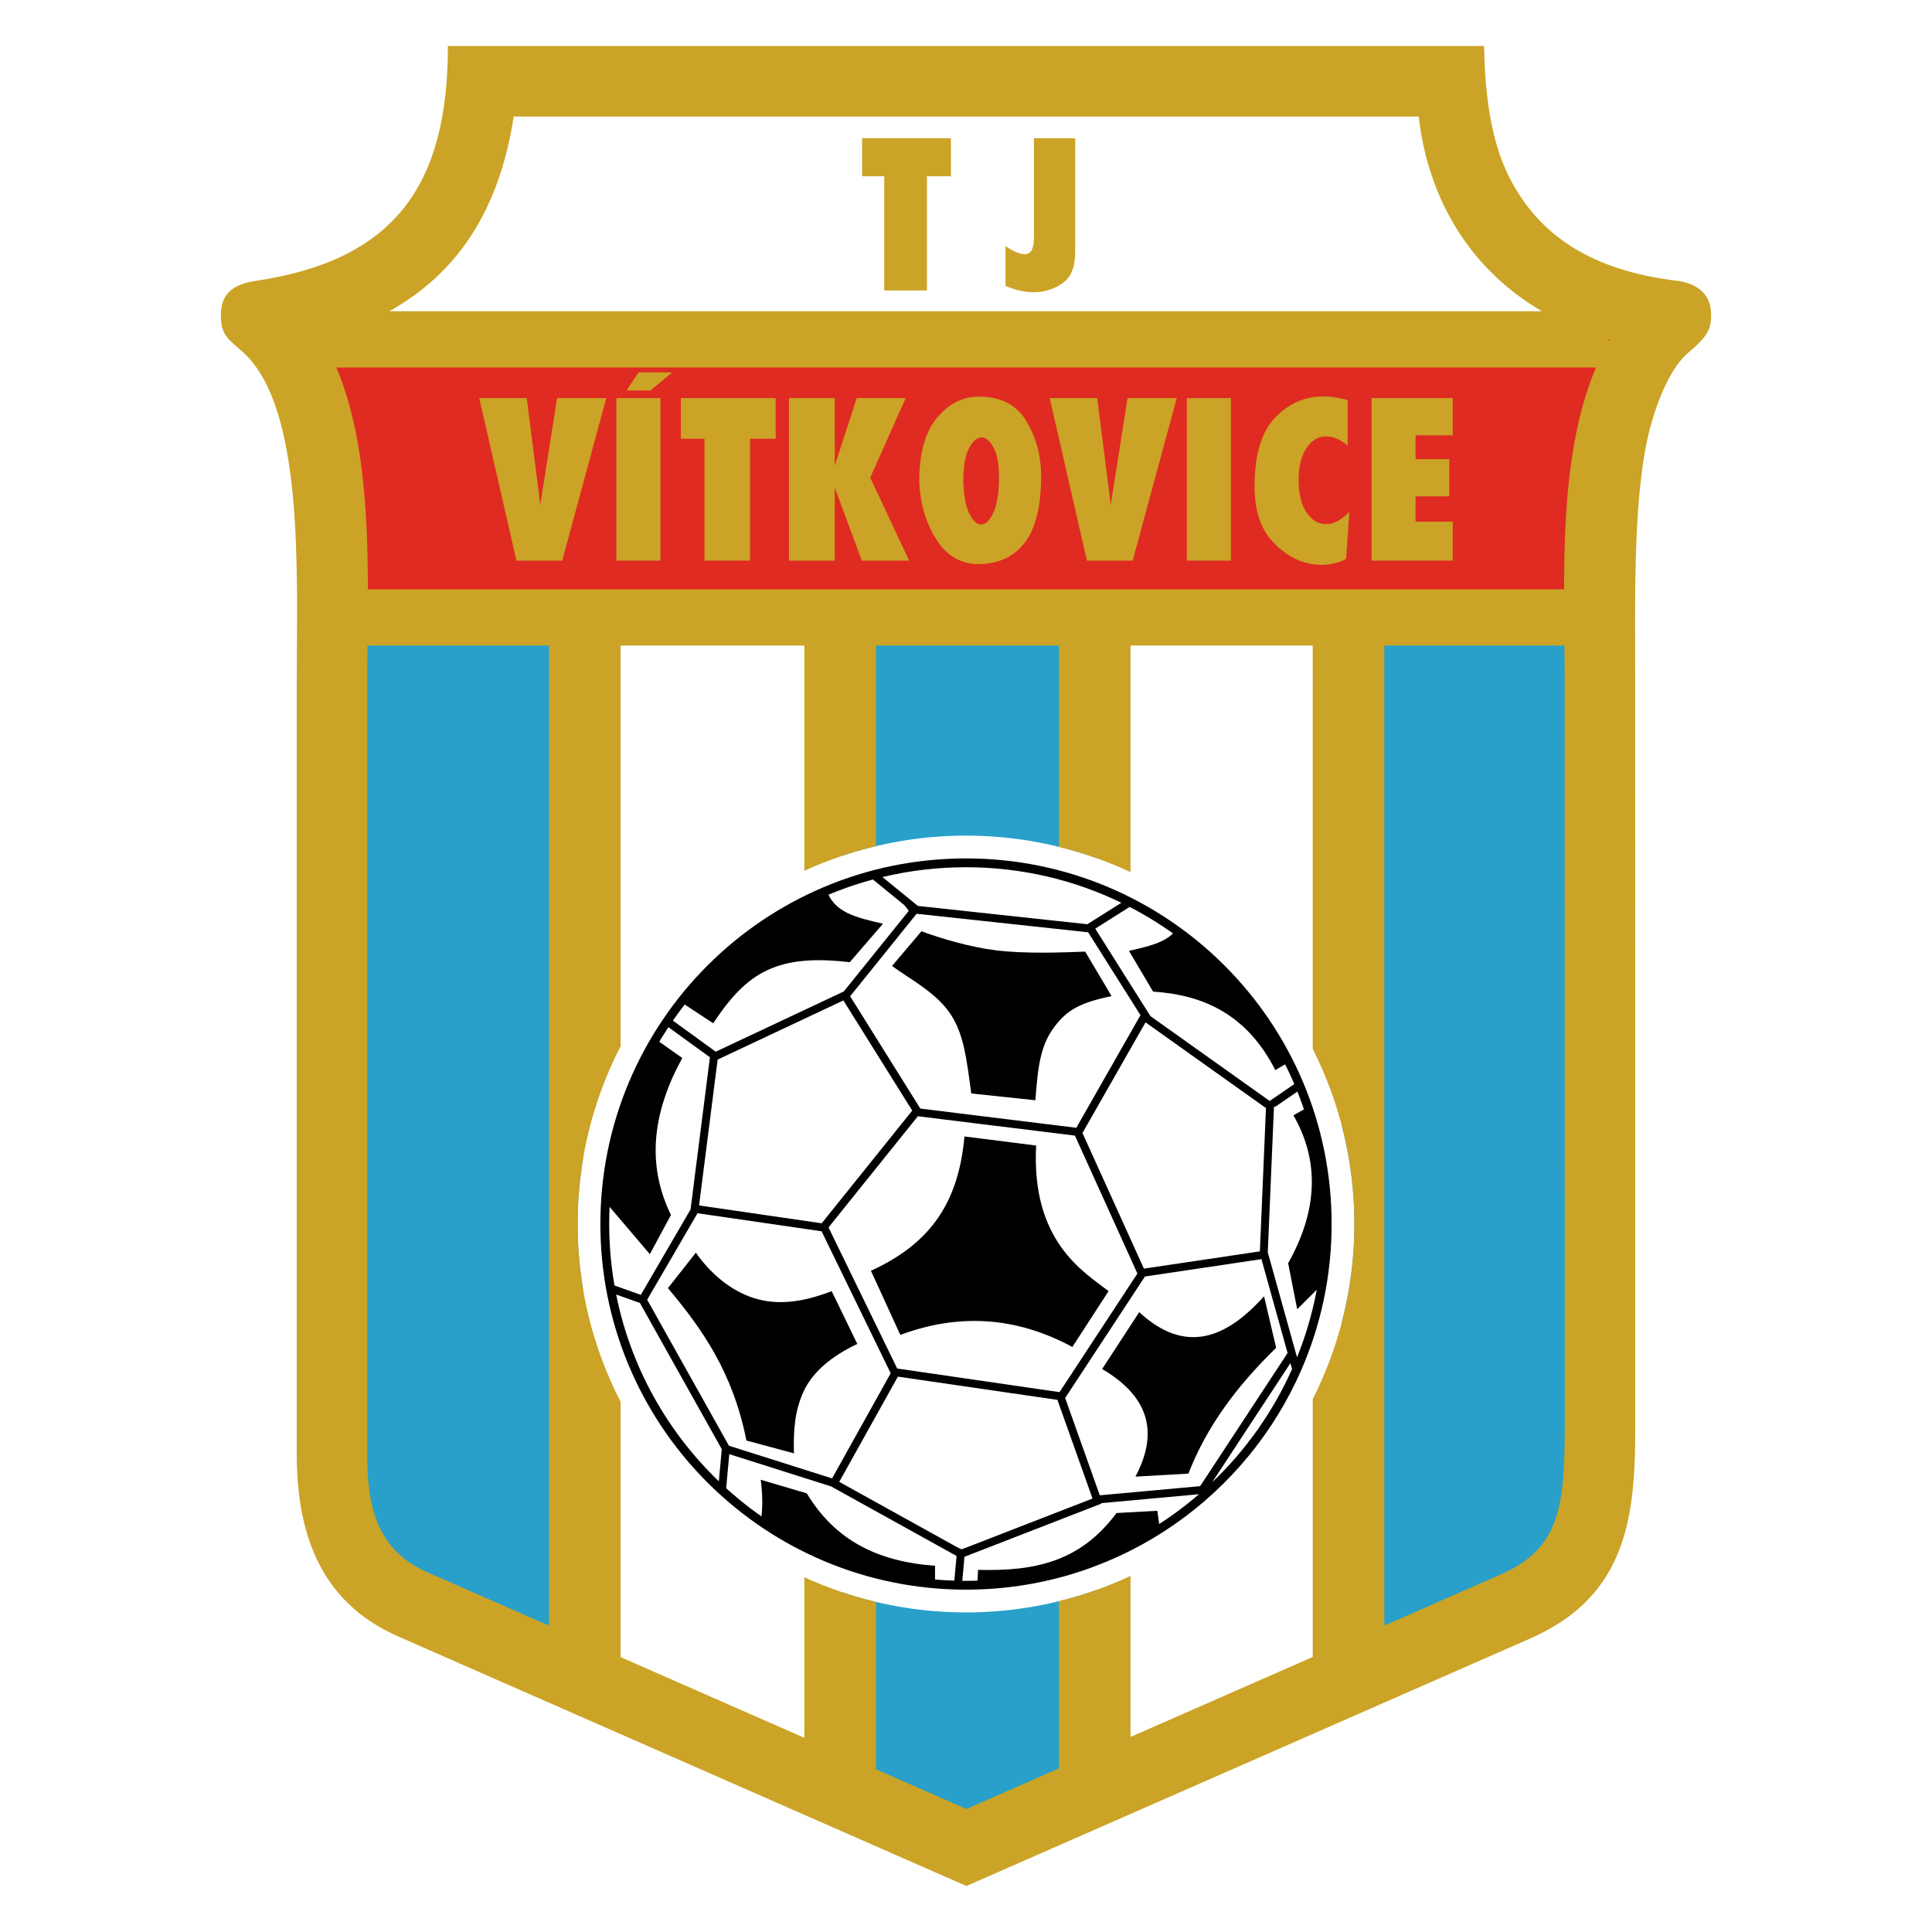 <?xml version="1.0" encoding="utf-8"?>
<!-- Generator: Adobe Illustrator 12.0.0, SVG Export Plug-In . SVG Version: 6.00 Build 51448)  -->
<!DOCTYPE svg PUBLIC "-//W3C//DTD SVG 1.1//EN" "http://www.w3.org/Graphics/SVG/1.1/DTD/svg11.dtd">
<svg  version="1.1" id="Calque_1" xmlns:x="http://ns.adobe.com/Extensibility/1.0/" xmlns:i="http://ns.adobe.com/AdobeIllustrator/10.0/" xmlns:graph="http://ns.adobe.com/Graphs/1.0/"
	 xmlns="http://www.w3.org/2000/svg" xmlns:xlink="http://www.w3.org/1999/xlink" xmlns:a="http://ns.adobe.com/AdobeSVGViewerExtensions/3.0/"
	 width="595.274" height="595.276" viewBox="0 0 595.274 595.276"
	 style="overflow:visible;enable-background:new 0 0 595.274 595.276;" xml:space="preserve">
<g>
	<polygon style="fill-rule:evenodd;clip-rule:evenodd;fill:#FFFFFF;" points="0,0 595.274,0 595.274,595.276 0,595.276 0,0 	"/>
	<polygon style="fill-rule:evenodd;clip-rule:evenodd;fill:#DF2B22;" points="95.287,97.498 498.423,97.498 498.423,192.577 
		95.287,192.577 95.287,97.498 	"/>
	<path style="fill-rule:evenodd;clip-rule:evenodd;fill:#28A0CA;" d="M259.415,191.587h78.892v72.979
		c-12.697-4.59-26.392-7.097-40.671-7.097c-13.364,0-26.217,2.193-38.221,6.237V191.587L259.415,191.587z M338.307,489.71v62.125
		l-38.953,19.457l-39.939-20.408v-60.319c10.964,3.694,22.639,5.846,34.764,6.19l1.977,0.034c0.493,0.007,0.986,0.019,1.479,0.019
		C311.915,496.808,325.61,494.3,338.307,489.71L338.307,489.71z"/>
	<path style="fill-rule:evenodd;clip-rule:evenodd;fill:#28A0CA;" d="M103.53,191.587h76.042v165.964
		c-1.05,6.373-1.604,12.916-1.604,19.587s0.554,13.21,1.604,19.583V508.11l-76.042-30.417V191.587L103.53,191.587z"/>
	<path style="fill-rule:evenodd;clip-rule:evenodd;fill:#28A0CA;" d="M413.397,191.587h79.845v287.056l-79.845,42.773V407.546
		c2.549-9.709,3.908-19.898,3.908-30.407s-1.362-20.702-3.908-30.415V191.587L413.397,191.587z"/>
	<path style="fill-rule:evenodd;clip-rule:evenodd;fill:#CBA326;" d="M138.003,14.173h319.27
		c0.278,16.441,2.407,30.939,8.771,42.378c9.232,16.59,24.879,26.837,50.688,29.967c4.646,0.564,10.512,3.032,10.491,10.422
		c-0.013,4.401-0.87,6.551-7.066,11.754c-5.049,4.24-8.947,13.251-11.43,22.021c-5.673,20.05-4.903,53.219-4.9,78.413l0.024,230.018
		c0.002,27.425-2.089,52.408-32.364,65.696l-173.726,76.258l-175.064-76.884c-24.683-10.841-31.273-32.725-31.273-56.436V210.72
		c0-33.831,2.49-84.996-16.576-102.227c-4.235-3.827-6.896-5.008-6.792-11.689c0.096-6.198,3.625-9.219,10.746-10.272
		C121.689,80.183,138.023,56.93,138.003,14.173L138.003,14.173z M426.53,198.903v301.948l36.011-15.809
		c18.11-7.949,19.586-21.041,19.584-45.923l-0.024-229.976c0-3.345-0.03-6.767-0.064-10.241H426.53L426.53,198.903z
		 M404.468,510.535v-79.448c0.397-0.789,0.793-1.58,1.176-2.379l1.585-3.467c6.474-14.721,10.077-30.99,10.077-48.103
		c0-19.411-4.633-37.743-12.838-53.958V198.903H348.33v69.816c-7.011-3.285-14.392-5.906-22.062-7.793v-62.023h-56.375v61.806
		c-7.666,1.821-15.045,4.377-22.062,7.593v-69.399h-56.608v123.449c-8.471,16.416-13.255,35.043-13.255,54.786
		c0,19.739,4.787,38.358,13.255,54.771v78.673l56.608,24.861v-49.478c7.017,3.217,14.396,5.775,22.062,7.595v51.573l27.871,12.239
		l28.505-12.511v-51.508c7.67-1.887,15.051-4.511,22.062-7.795v49.619L404.468,510.535L404.468,510.535z M119.959,95.9h355.146
		c-21.688-12.611-35.024-34-37.976-60H158.281l-0.004,0.033C153.888,64.424,141.252,84,119.959,95.9L119.959,95.9z M495.702,104.464
		v0.69c0.112-0.198,0.225-0.397,0.337-0.594L495.702,104.464L495.702,104.464z M491.748,113.223H103.627
		c8.354,19.602,9.686,44.752,9.727,68.357h368.565C481.943,157.989,483.21,133.41,491.748,113.223L491.748,113.223z
		 M169.161,198.903h-55.927c-0.044,4.069-0.085,8.03-0.085,11.837v236.948c0,14.972,2.02,29.494,18.487,36.726l37.524,16.481
		V198.903L169.161,198.903z"/>
	<path style="fill-rule:evenodd;clip-rule:evenodd;" d="M297.636,264.488c62.208,0,112.653,50.446,112.653,112.653
		c0,16.109-3.39,31.426-9.483,45.285l-1.494,3.262c-18.139,37.912-56.852,64.107-101.676,64.107c-0.466,0-0.929-0.012-1.393-0.018
		l-1.86-0.033c-60.702-1.723-109.4-51.485-109.4-112.604C184.982,314.935,235.43,264.488,297.636,264.488L297.636,264.488z
		 M339.354,463.284l-42.185,16.379l-0.679,7.409c0.382,0.004,0.763,0.007,1.146,0.007c27.437,0,52.523-10.065,71.786-26.691
		l-30.133,2.751L339.354,463.284L339.354,463.284z M297.269,477.002l39.353-15.28l-10.82-30.408l-49.151-7.156l-18.072,32.422
		l36.403,20.176l1.281,0.607L297.269,477.002L297.269,477.002z M256.376,455.51l-31.782-10.063l-25.191-44.99l15.516-26.645
		l38.221,5.562l21.292,43.745L256.376,455.51L256.376,455.51z M224.702,448.042l31.342,9.928l38.693,21.443l-0.697,7.605
		c-27.031-0.869-51.603-11.502-70.298-28.486L224.702,448.042L224.702,448.042z M338.86,460.724l30.842-2.816l0.372-0.451
		l26.648-40.58l-8.053-28.916l-35.894,5.346l-24.583,37.434L338.86,460.724L338.86,460.724z M326.452,428.937l-50.014-7.281
		l-21.158-43.469l27.525-34.256l48.396,5.965l19.251,42.492L326.452,428.937L326.452,428.937z M388.186,385.562l-35.732,5.32
		l-18.931-41.791l19.425-34.093l37.112,26.413L388.186,385.562L388.186,385.562z M345.511,278.156l-10.485,6.611l-52.223-5.641
		l-10.901-8.89c8.255-1.981,16.872-3.031,25.734-3.031C314.798,267.205,331.039,271.14,345.511,278.156L345.511,278.156z
		 M337.453,286.125l10.611-6.689c22.622,11.703,40.666,31.031,50.722,54.584l-7.581,5.205l-36.735-26.141L337.453,286.125
		L337.453,286.125z M392.837,341.069l6.902-4.738c5.05,12.619,7.833,26.391,7.833,40.811c0,14.522-2.82,28.387-7.938,41.078
		l-8.987-32.269l-0.032,0.009l1.911-45.087L392.837,341.069L392.837,341.069z M397.594,420.003l0.508,1.828
		c-5.883,13.203-14.291,25.035-24.613,34.879L397.594,420.003L397.594,420.003z M351.395,312.79l-19.772,34.695l-48.059-5.924
		l-21.625-34.604l20.479-25.416l52.855,5.709L351.395,312.79L351.395,312.79z M278.69,278.925l1.326,1.703l-20.025,24.85
		l-39.462,18.565l-13.209-9.579c14.591-20.983,36.304-36.646,61.635-43.478L278.69,278.925L278.69,278.925z M259.858,308.241
		l21.214,33.945l-27.901,34.723l-37.781-5.498l5.723-44.941L259.858,308.241L259.858,308.241z M205.947,316.487l12.792,9.275
		l-5.97,46.887l-15.325,26.316l-8.115-2.887c-1.069-6.154-1.63-12.479-1.63-18.938C187.699,354.724,194.419,333.873,205.947,316.487
		L205.947,316.487z M189.848,398.858l7.316,2.602l25.225,45.049l-0.908,9.905C205.631,441.185,194.339,421.248,189.848,398.858
		L189.848,398.858z"/>
	<path style="fill-rule:evenodd;clip-rule:evenodd;" d="M254.623,274.144c2.385,7.063,9.056,8.53,17.435,10.461l-10.229,11.855
		c-9.531-1.104-17.417-0.844-24.089,1.887c-6.673,2.729-11.904,7.701-17.987,16.943l-9.532-6.276
		C221.68,292.711,236.965,281.766,254.623,274.144L254.623,274.144z"/>
	<path style="fill-rule:evenodd;clip-rule:evenodd;" d="M283.914,286.929l-9.066,10.693c5.252,3.935,13.992,8.335,18.314,15.292
		c3.814,6.14,4.607,12.975,6.095,23.997l19.759,2.092c0.786-11.012,1.728-17.127,5.829-22.589c3.854-5.126,7.819-7.487,17.65-9.493
		l-8.136-13.715c-6.871,0.251-18.392,0.733-27.588-0.41C299.152,291.847,290.137,289.272,283.914,286.929L283.914,286.929z"/>
	<path style="fill-rule:evenodd;clip-rule:evenodd;" d="M362.256,286.697c-3.065,3.831-8.817,4.975-14.413,6.276l7.438,12.554
		c15.537,1.006,28.942,7.049,37.661,24.178l3.951-2.326C389.377,310.718,377.83,297.157,362.256,286.697L362.256,286.697z"/>
	<path style="fill-rule:evenodd;clip-rule:evenodd;" d="M403.402,340.862l-4.881,2.789c6.918,12.021,8.738,27.189-1.628,45.564
		l2.789,14.182l7.673-7.672C411.347,375.925,408.711,358.8,403.402,340.862L403.402,340.862z"/>
	<path style="fill-rule:evenodd;clip-rule:evenodd;" d="M297.165,350.161c-1.772,19.459-9.696,32.689-28.827,41.378l9.066,19.761
		c17.669-6.569,35.335-5.83,53.003,3.721l11.158-17.203c-7.548-5.879-23.884-15.236-22.317-44.867L297.165,350.161L297.165,350.161z
		"/>
	<path style="fill-rule:evenodd;clip-rule:evenodd;" d="M202.317,320.405l7.903,5.578c-9.009,16.408-11.217,32.564-3.487,48.354
		l-6.509,12.09l-13.251-15.576C188.271,351.003,193.27,334.595,202.317,320.405L202.317,320.405z"/>
	<path style="fill-rule:evenodd;clip-rule:evenodd;" d="M214.405,385.962l-8.602,10.926c10.394,12.385,20.007,25.859,24.177,46.959
		l14.646,3.951c-0.233-7.389,0.349-13.465,3.021-19.18c2.742-5.861,8.521-10.781,16.506-14.527l-7.904-16.273
		c-9.298,3.604-17.029,4.357-24.032,2.121C225.216,397.701,218.938,392.47,214.405,385.962L214.405,385.962z"/>
	<path style="fill-rule:evenodd;clip-rule:evenodd;" d="M234.397,468.722c0.622-3.64,0.622-7.9,0-12.787l14.18,4.186
		c8.678,14.336,21.542,20.998,39.52,22.315v6.045C271.428,486.979,252.926,480.76,234.397,468.722L234.397,468.722z"/>
	<path style="fill-rule:evenodd;clip-rule:evenodd;" d="M301.122,488.135l0.232-4.438c17.018,0.43,31.313-2.214,42.657-17.515
		l12.587-0.699l0.699,5.137C339.738,482.296,321.168,488.914,301.122,488.135L301.122,488.135z"/>
	<path style="fill-rule:evenodd;clip-rule:evenodd;" d="M351.005,404.296l-11.421,17.516c13.326,7.842,18.064,18.467,10.255,33.162
		l16.317-0.935c5.808-14.839,15.016-27.042,27.041-38.767l-3.731-15.881C377.735,412.474,365.224,417.38,351.005,404.296
		L351.005,404.296z"/>
	<polygon style="fill:#CBA326;" points="272.452,89.495 272.452,54.311 265.626,54.311 265.626,42.583 292.991,42.583 
		292.991,54.311 285.607,54.311 285.607,89.495 272.452,89.495 	"/>
	<path style="fill:#CBA326;" d="M318.557,42.583h12.721v35.184c0,4.509-1.302,7.674-3.909,9.494
		c-2.606,1.82-5.544,2.751-8.812,2.792c-0.249,0-0.497-0.01-0.745-0.031c-0.247-0.021-0.518-0.031-0.806-0.031
		c-1.242-0.124-2.483-0.351-3.724-0.683c-1.24-0.331-2.398-0.745-3.475-1.241V75.843c1.323,0.869,2.461,1.5,3.412,1.893
		c0.952,0.393,1.758,0.589,2.42,0.589c1.076,0,1.832-0.435,2.267-1.303c0.434-0.869,0.65-2.068,0.65-3.599V42.583L318.557,42.583z"
		/>
	<polygon style="fill:#CBA326;" points="159.12,172.733 147.664,122.665 162.299,122.665 166.472,155.514 171.638,122.665 
		186.803,122.665 173.227,172.733 159.12,172.733 	"/>
	<polygon style="fill:#CBA326;" points="193.029,120.326 196.738,114.74 207.135,114.74 200.38,120.326 193.029,120.326 	"/>
	<polygon style="fill:#CBA326;" points="189.916,172.733 189.916,122.665 203.493,122.665 203.493,172.733 189.916,172.733 	"/>
	<polygon style="fill:#CBA326;" points="217.069,172.733 217.069,135.182 209.785,135.182 209.785,122.665 238.991,122.665 
		238.991,135.182 231.11,135.182 231.11,172.733 217.069,172.733 	"/>
	<polygon style="fill:#CBA326;" points="243.097,172.733 243.097,122.665 257.204,122.665 257.204,143.527 263.959,122.665 
		279.059,122.665 268.131,147.169 280.119,172.733 265.548,172.733 257.204,150.282 257.204,172.733 243.097,172.733 	"/>
	<path style="fill:#CBA326;" d="M283.231,148.229c0-8.565,1.811-15.044,5.431-19.438c3.621-4.393,7.903-6.589,12.848-6.589
		c6.8,0,11.712,2.516,14.735,7.55c3.024,5.033,4.536,10.684,4.536,16.955c0,9.404-1.71,16.27-5.131,20.597
		c-3.423,4.327-8.137,6.49-14.141,6.49c-5.475,0-9.823-2.549-13.046-7.649c-3.225-5.1-4.967-11.049-5.233-17.849V148.229
		L283.231,148.229z M296.808,148.229c0.133,4.459,0.75,7.793,1.854,10.001c1.104,2.207,2.296,3.333,3.577,3.377
		c1.324,0.044,2.55-1.048,3.675-3.278c1.125-2.229,1.755-5.574,1.888-10.034c0-0.176,0-0.342,0-0.496c0-0.155,0-0.321,0-0.497
		c0.045-4.018-0.476-7.075-1.558-9.172c-1.08-2.098-2.263-3.212-3.543-3.345c-0.044,0-0.076,0-0.099,0c-0.021,0-0.055,0-0.1,0
		c-1.413-0.044-2.715,1.049-3.907,3.278c-1.193,2.23-1.789,5.64-1.789,10.232V148.229L296.808,148.229z"/>
	<polygon style="fill:#CBA326;" points="334.889,172.733 323.431,122.665 338.068,122.665 342.239,155.514 347.406,122.665 
		362.572,122.665 348.994,172.733 334.889,172.733 	"/>
	<polygon style="fill:#CBA326;" points="365.685,172.733 365.685,122.665 379.261,122.665 379.261,172.733 365.685,172.733 	"/>
	<path style="fill:#CBA326;" d="M415.752,157.633l-0.992,14.57c-1.149,0.618-2.374,1.082-3.676,1.391
		c-1.303,0.309-2.615,0.464-3.94,0.464c-0.31,0-0.63-0.011-0.961-0.033s-0.651-0.055-0.96-0.1c-4.68-0.485-8.963-2.737-12.848-6.755
		c-3.886-4.018-5.828-9.78-5.828-17.286c0-9.669,2.075-16.7,6.226-21.093s9.095-6.612,14.834-6.656c1.237,0,2.495,0.099,3.774,0.298
		c1.28,0.198,2.562,0.474,3.842,0.828v14.04c-1.148-0.971-2.273-1.688-3.378-2.152c-1.103-0.463-2.164-0.695-3.178-0.695
		c-2.429-0.044-4.459,1.148-6.094,3.576c-1.634,2.428-2.451,5.673-2.451,9.736c0,4.371,0.817,7.749,2.451,10.132
		c1.635,2.384,3.599,3.577,5.896,3.577c0.883,0.044,1.775-0.111,2.681-0.463c0.906-0.354,1.822-0.905,2.748-1.656
		c0.311-0.221,0.618-0.475,0.929-0.762c0.309-0.287,0.617-0.585,0.926-0.895V157.633L415.752,157.633z"/>
	<polygon style="fill:#CBA326;" points="422.573,172.733 422.573,122.665 447.609,122.665 447.609,134.123 436.151,134.123 
		436.151,141.474 446.548,141.474 446.548,152.931 436.151,152.931 436.151,160.746 447.609,160.746 447.609,172.733 
		422.573,172.733 	"/>
</g>
</svg>
